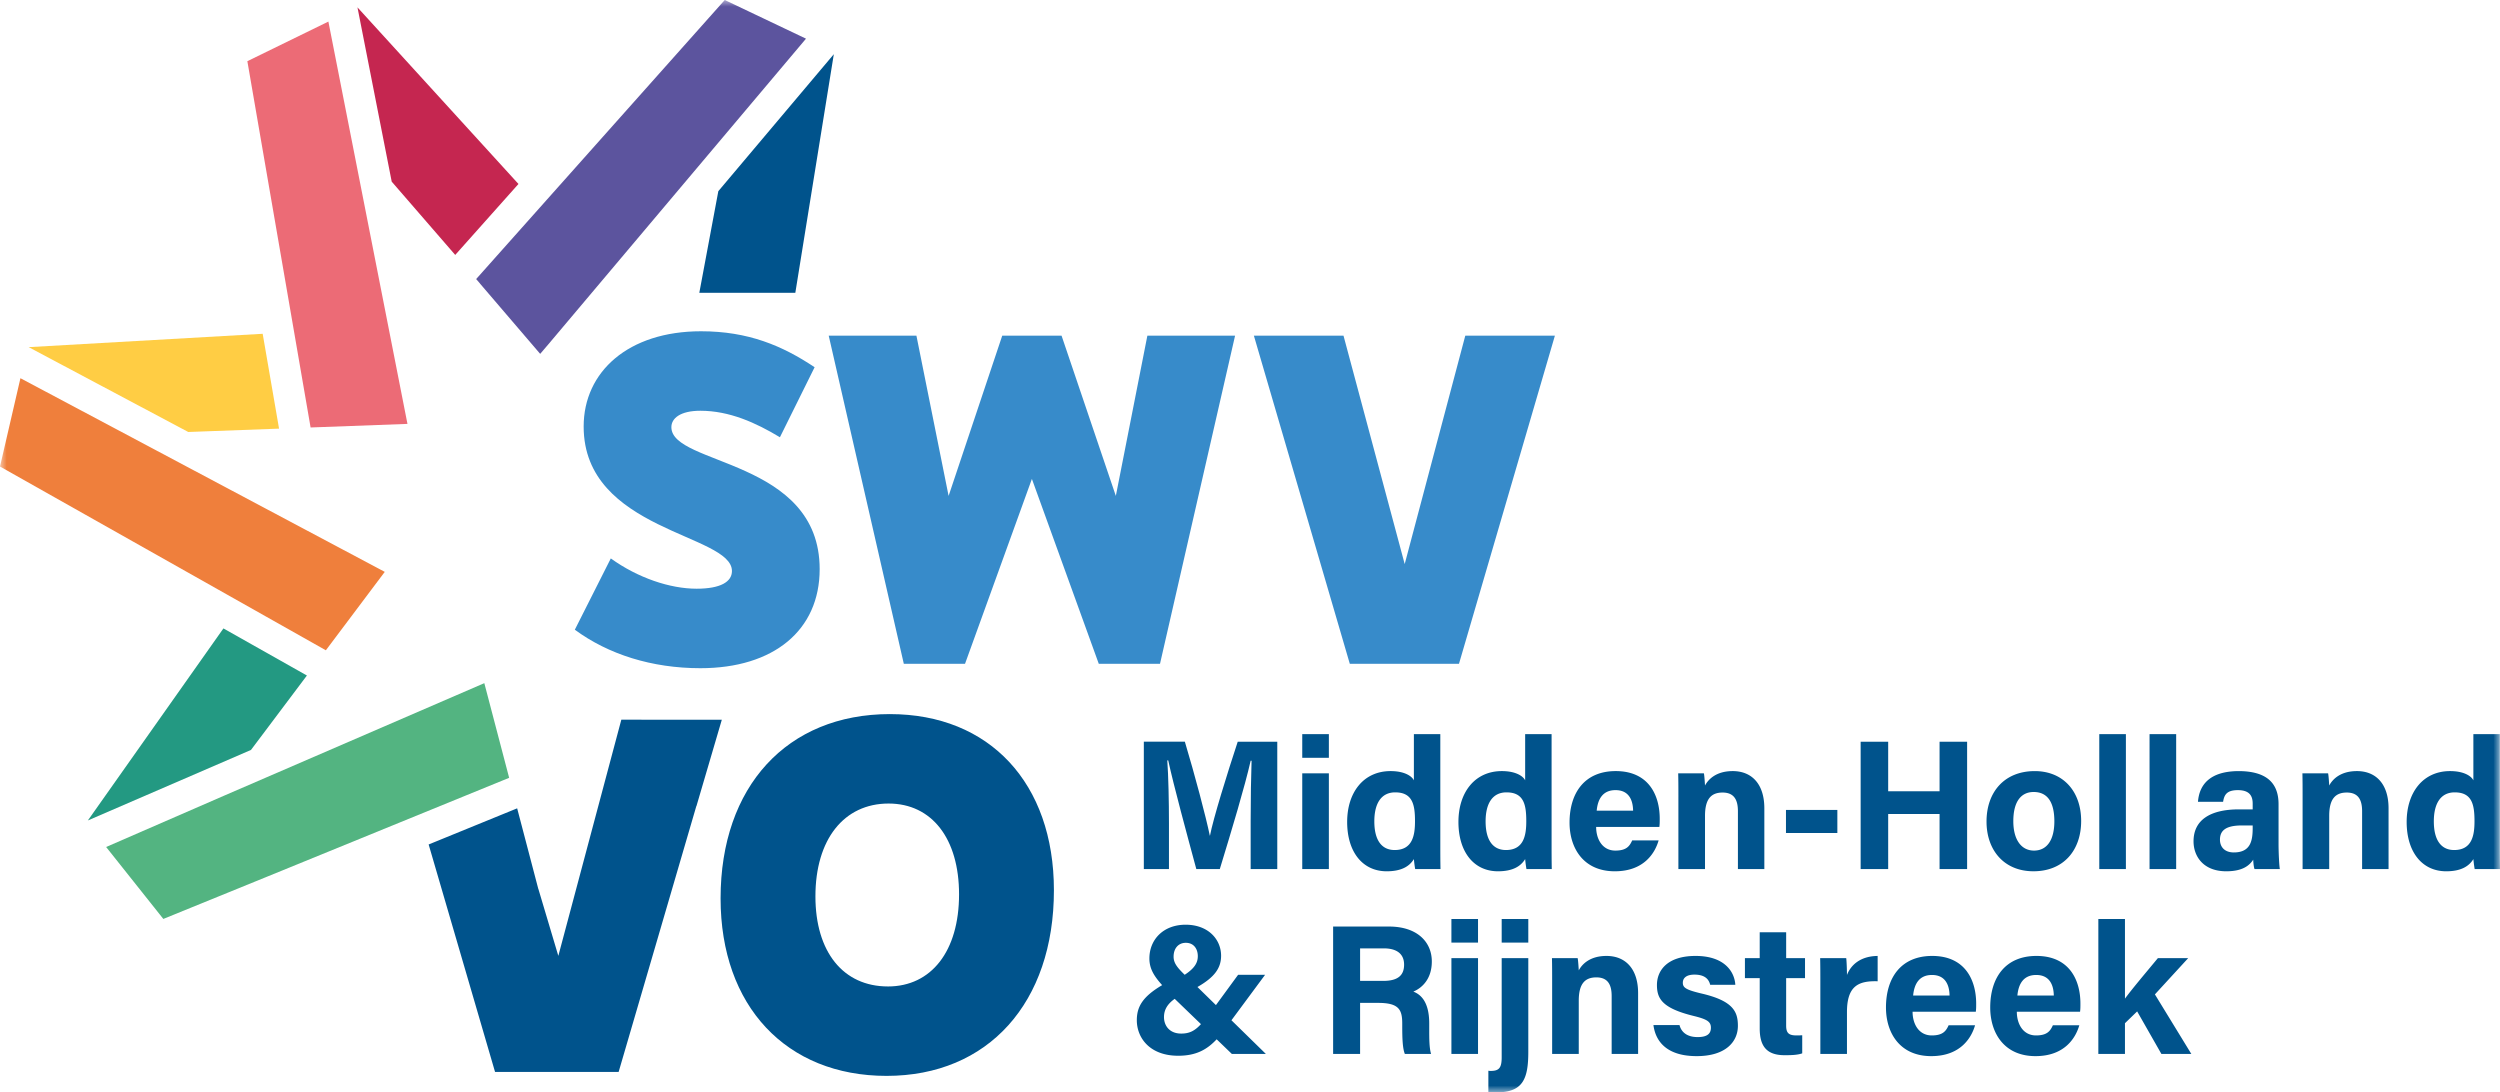 <svg width="190" height="83.019" viewBox="0 0 190 83.019" xmlns="http://www.w3.org/2000/svg" xmlns:xlink="http://www.w3.org/1999/xlink">
    <defs>
        <path id="5nas4ahhma" d="M0 83.019h190V0H0z"/>
    </defs>
    <g fill="none" fill-rule="evenodd">
        <path d="M95.05 62.41c0-1.643.029-3.497.07-4.593h-.07c-.45 1.98-1.418 5.198-2.345 8.232H90.92c-.717-2.655-1.714-6.321-2.135-8.26h-.071c.085 1.138.127 3.133.127 4.79v3.47h-1.91v-9.68h3.118c.759 2.53 1.602 5.705 1.896 7.138h.014c.24-1.265 1.293-4.664 2.108-7.137h3.006v9.679H95.05V62.41z" fill="#00538C"/>
        <mask id="7bqjizzu3b" fill="#fff">
            <use xlink:href="#5nas4ahhma"/>
        </mask>
        <path d="M98.971 66.049h2.023v-7.277h-2.023v7.277zm0-8.457h2.023v-1.798h-2.023v1.798zM105.994 64.602c1.377 0 1.546-1.152 1.546-2.192 0-1.25-.183-2.19-1.504-2.19-1.053 0-1.587.828-1.587 2.204 0 1.42.548 2.178 1.545 2.178zm3.47-8.808v8.26c0 .66 0 1.334.014 1.995h-1.925a9.45 9.45 0 0 1-.098-.759c-.35.576-.983.928-2.065.928-1.84 0-3.006-1.476-3.006-3.752 0-2.233 1.236-3.863 3.301-3.863 1.054 0 1.615.38 1.77.703v-3.512h2.01zM114.451 64.602c1.377 0 1.546-1.152 1.546-2.192 0-1.25-.183-2.19-1.504-2.19-1.053 0-1.587.828-1.587 2.204 0 1.42.548 2.178 1.545 2.178zm3.47-8.808v8.26c0 .66 0 1.334.014 1.995h-1.925a9.45 9.45 0 0 1-.098-.759c-.35.576-.983.928-2.065.928-1.84 0-3.006-1.476-3.006-3.752 0-2.233 1.236-3.863 3.301-3.863 1.054 0 1.615.38 1.77.703v-3.512h2.01zM124.116 61.61c-.014-.843-.35-1.56-1.335-1.56-.955 0-1.348.66-1.432 1.56h2.767zm-2.809 1.236c0 .913.463 1.799 1.46 1.799.843 0 1.082-.338 1.28-.773h2.008c-.253.885-1.054 2.346-3.33 2.346-2.402 0-3.44-1.784-3.44-3.695 0-2.29 1.165-3.92 3.511-3.92 2.486 0 3.343 1.813 3.343 3.625 0 .253 0 .408-.028.618h-4.804zM127.558 60.612c0-.617 0-1.293-.015-1.84h1.953c.042.197.07.703.084.928.24-.45.83-1.097 2.107-1.097 1.462 0 2.403.998 2.403 2.825v4.621h-2.008v-4.398c0-.828-.267-1.418-1.166-1.418-.857 0-1.335.478-1.335 1.77v4.046h-2.023v-5.437zM135.734 63.31h3.905v-1.756h-3.905zM141.409 56.37h2.093v3.765h3.905V56.37h2.094v9.679h-2.094v-4.186h-3.905v4.186h-2.093zM153.012 62.41c0 1.406.605 2.235 1.573 2.235.998 0 1.546-.83 1.546-2.22 0-1.517-.561-2.233-1.573-2.233-.927 0-1.546.688-1.546 2.219m5.156-.014c0 2.206-1.32 3.82-3.625 3.82-2.246 0-3.567-1.614-3.567-3.778 0-2.247 1.363-3.835 3.666-3.835 2.136 0 3.526 1.517 3.526 3.793M159.545 66.049h2.023V55.794h-2.023zM163.366 66.049h2.023V55.794h-2.023zM171.204 62.734h-.815c-1.222 0-1.672.38-1.672 1.082 0 .52.324.969 1.054.969 1.278 0 1.433-.9 1.433-1.854v-.197zm1.966 1.433c0 .703.057 1.714.1 1.882h-1.926c-.056-.14-.098-.533-.098-.716-.267.407-.758.885-2.05.885-1.757 0-2.487-1.152-2.487-2.276 0-1.658 1.32-2.43 3.455-2.43h1.04v-.436c0-.52-.183-1.025-1.124-1.025-.843 0-1.039.35-1.124.885h-1.91c.098-1.292.9-2.332 3.118-2.332 1.94.014 3.006.773 3.006 2.514v3.049zM174.997 60.612c0-.617 0-1.293-.014-1.84h1.953c.042.197.07.703.084.928.239-.45.829-1.097 2.107-1.097 1.46 0 2.403.998 2.403 2.825v4.621h-2.01v-4.398c0-.828-.266-1.418-1.165-1.418-.857 0-1.335.478-1.335 1.77v4.046h-2.023v-5.437zM186.516 64.602c1.377 0 1.546-1.152 1.546-2.192 0-1.25-.183-2.19-1.504-2.19-1.053 0-1.587.828-1.587 2.204 0 1.42.548 2.178 1.545 2.178zm3.47-8.808v8.26c0 .66 0 1.334.014 1.995h-1.925a9.45 9.45 0 0 1-.098-.759c-.351.576-.983.928-2.065.928-1.84 0-3.006-1.476-3.006-3.752 0-2.233 1.236-3.863 3.3-3.863 1.055 0 1.616.38 1.77.703v-3.512h2.01zM89.193 72.708c0 .492.295.843.843 1.376.815-.533.997-.969.997-1.418 0-.52-.28-1.012-.913-1.012-.562 0-.927.422-.927 1.054zm2.08 5.127-1.996-1.924c-.49.351-.814.772-.814 1.391 0 .632.407 1.25 1.306 1.25.618 0 1.026-.197 1.503-.717zm4.874-3.75L93.59 77.54l2.613 2.557h-2.585l-1.152-1.11c-.716.76-1.53 1.25-2.922 1.25-2.177 0-3.146-1.376-3.146-2.697 0-1.039.45-1.798 1.924-2.669-.548-.618-.969-1.194-.969-2.023 0-1.46 1.081-2.57 2.753-2.57 1.728 0 2.697 1.124 2.697 2.36 0 .927-.492 1.63-1.798 2.374l1.405 1.376 1.686-2.304h2.051zM103.367 74.548h1.756c1.138 0 1.588-.436 1.588-1.236 0-.787-.52-1.236-1.546-1.236h-1.798v2.472zm0 1.672v3.877h-2.05v-9.679h4.255c2.108 0 3.246 1.151 3.246 2.655 0 1.292-.703 1.994-1.405 2.29.478.182 1.208.674 1.208 2.416v.477c0 .646 0 1.391.14 1.841h-1.994c-.169-.422-.197-1.152-.197-2.178v-.14c0-1.054-.267-1.559-1.826-1.559h-1.377zM110.307 80.097h2.023V72.82h-2.023v7.277zm0-8.457h2.023v-1.798h-2.023v1.798zM114.128 71.64h2.023v-1.798h-2.023v1.798zm2.023 1.18v7.123c0 2.079-.422 3.076-2.417 3.076-.182 0-.449-.014-.618-.028v-1.616a.759.759 0 0 0 .183.015c.646 0 .829-.253.829-1.04v-7.53h2.023zM117.963 74.66c0-.617 0-1.292-.014-1.84h1.953c.042.198.07.703.084.928.239-.45.829-1.097 2.107-1.097 1.46 0 2.403.999 2.403 2.825v4.621h-2.01V75.7c0-.829-.266-1.419-1.165-1.419-.857 0-1.335.477-1.335 1.77v4.046h-2.023v-5.436zM127.642 77.906c.155.59.632.912 1.377.912.744 0 1.01-.266 1.01-.715 0-.465-.308-.647-1.348-.9-2.374-.59-2.753-1.32-2.753-2.346 0-1.067.745-2.206 2.936-2.206 2.206 0 2.964 1.209 3.02 2.193h-1.91c-.07-.267-.253-.773-1.194-.773-.66 0-.885.294-.885.618 0 .366.225.534 1.405.815 2.43.561 2.78 1.39 2.78 2.459 0 1.207-.926 2.303-3.132 2.303-2.22 0-3.118-1.068-3.287-2.36h1.98zM132.614 72.82h1.124v-1.967h2.01v1.967h1.433v1.517h-1.434v3.597c0 .547.17.758.772.758.113 0 .31 0 .45-.014v1.377c-.393.14-.94.14-1.349.14-1.418 0-1.882-.759-1.882-2.037v-3.82h-1.124V72.82zM138.346 74.8c0-.73 0-1.361-.014-1.98h1.981c.028.169.056.885.056 1.279.323-.83 1.095-1.433 2.332-1.447v1.924c-1.46-.042-2.332.352-2.332 2.346v3.175h-2.023V74.8zM148.166 75.658c-.014-.842-.351-1.56-1.335-1.56-.955 0-1.348.66-1.432 1.56h2.767zm-2.81 1.236c0 .913.464 1.799 1.46 1.799.844 0 1.083-.338 1.28-.773h2.009c-.253.885-1.054 2.346-3.33 2.346-2.402 0-3.441-1.784-3.441-3.695 0-2.29 1.166-3.92 3.512-3.92 2.486 0 3.343 1.813 3.343 3.625 0 .253 0 .408-.028.618h-4.804zM156.089 75.658c-.014-.842-.351-1.56-1.335-1.56-.955 0-1.348.66-1.432 1.56h2.767zm-2.81 1.236c0 .913.464 1.799 1.46 1.799.844 0 1.083-.338 1.28-.773h2.009c-.253.885-1.054 2.346-3.33 2.346-2.402 0-3.441-1.784-3.441-3.695 0-2.29 1.166-3.92 3.512-3.92 2.486 0 3.343 1.813 3.343 3.625 0 .253 0 .408-.028.618h-4.804zM161.497 75.897c.534-.731 1.489-1.855 2.501-3.077h2.303l-2.528 2.754 2.767 4.523h-2.275l-1.841-3.231-.927.899v2.332h-2.023V69.842h2.023v6.055z" fill="#00538C" mask="url(#7bqjizzu3b)"/>
        <path d="m43.687 47.858 2.734-5.418c2.062 1.486 4.508 2.302 6.522 2.302 1.822 0 2.685-.528 2.685-1.343 0-2.83-11.27-3.022-11.27-10.983 0-4.171 3.406-7.24 8.92-7.24 3.598 0 6.188 1.102 8.633 2.733l-2.637 5.322c-1.823-1.102-3.837-2.014-6.043-2.014-1.535 0-2.206.577-2.206 1.248 0 2.924 11.27 2.397 11.27 10.79 0 4.651-3.501 7.528-9.064 7.528-3.693 0-7.002-1.053-9.544-2.925M93.866 25.51 88.16 50.45h-4.652l-5.084-14.052-5.083 14.052H68.69L62.982 25.51h6.666l2.446 12.18 4.076-12.18h4.508l4.125 12.18 2.397-12.18zM102.106 25.51l4.651 17.36 4.605-17.36h6.81l-7.29 24.939h-8.297l-7.29-24.938z" fill="#378BCA" mask="url(#7bqjizzu3b)"/>
        <path fill="#239982" mask="url(#7bqjizzu3b)" d="M23.325 51.339 16.98 47.76 6.677 62.356l12.397-5.36z"/>
        <path fill="#53B481" mask="url(#7bqjizzu3b)" d="m36.808 51.92-19.79 8.557-8.952 3.895 4.347 5.467 7.955-3.24 18.327-7.485z"/>
        <path fill="#EF7F3C" mask="url(#7bqjizzu3b)" d="M29.242 43.462 1.553 28.744 0 35.457l24.765 13.965z"/>
        <path fill="#FFCD44" mask="url(#7bqjizzu3b)" d="m21.208 32.576-1.244-7.208-17.786 1.015 12.129 6.448z"/>
        <path fill="#5C549E" mask="url(#7bqjizzu3b)" d="M55.08 0 36.188 21.209l.29.335-.002.003 4.578 5.347.642-.752 19.56-23.203z"/>
        <path fill="#C52650" mask="url(#7bqjizzu3b)" d="m34.597 19.375 4.806-5.393L27.167.559l2.603 13.246z"/>
        <path fill="#EC6B76" mask="url(#7bqjizzu3b)" d="M30.967 32.216 24.957 1.64l-6.158 3.01 4.806 27.838z"/>
        <path fill="#00538C" mask="url(#7bqjizzu3b)" d="M53.148 22.252h7.297L63.37 4.119l-8.777 10.41zM67.482 74.97c-3.398 0-5.51-2.625-5.51-6.847 0-4.326 2.163-7.054 5.561-7.054 3.296 0 5.355 2.677 5.355 6.899 0 4.325-2.11 7.003-5.406 7.003m.154-20.7c-7.827 0-12.872 5.51-12.872 14.006 0 8.187 4.994 13.49 12.615 13.49 7.723 0 12.718-5.56 12.718-14.108 0-8.135-4.892-13.387-12.46-13.387M47.221 54.697l-4.788 17.949-1.519-5.094-.004.002-1.606-6.121-6.727 2.747 5.047 17.287 9.392-.001 5.906-20.205.008.003 1.929-6.567z"/>
    </g>
</svg>

